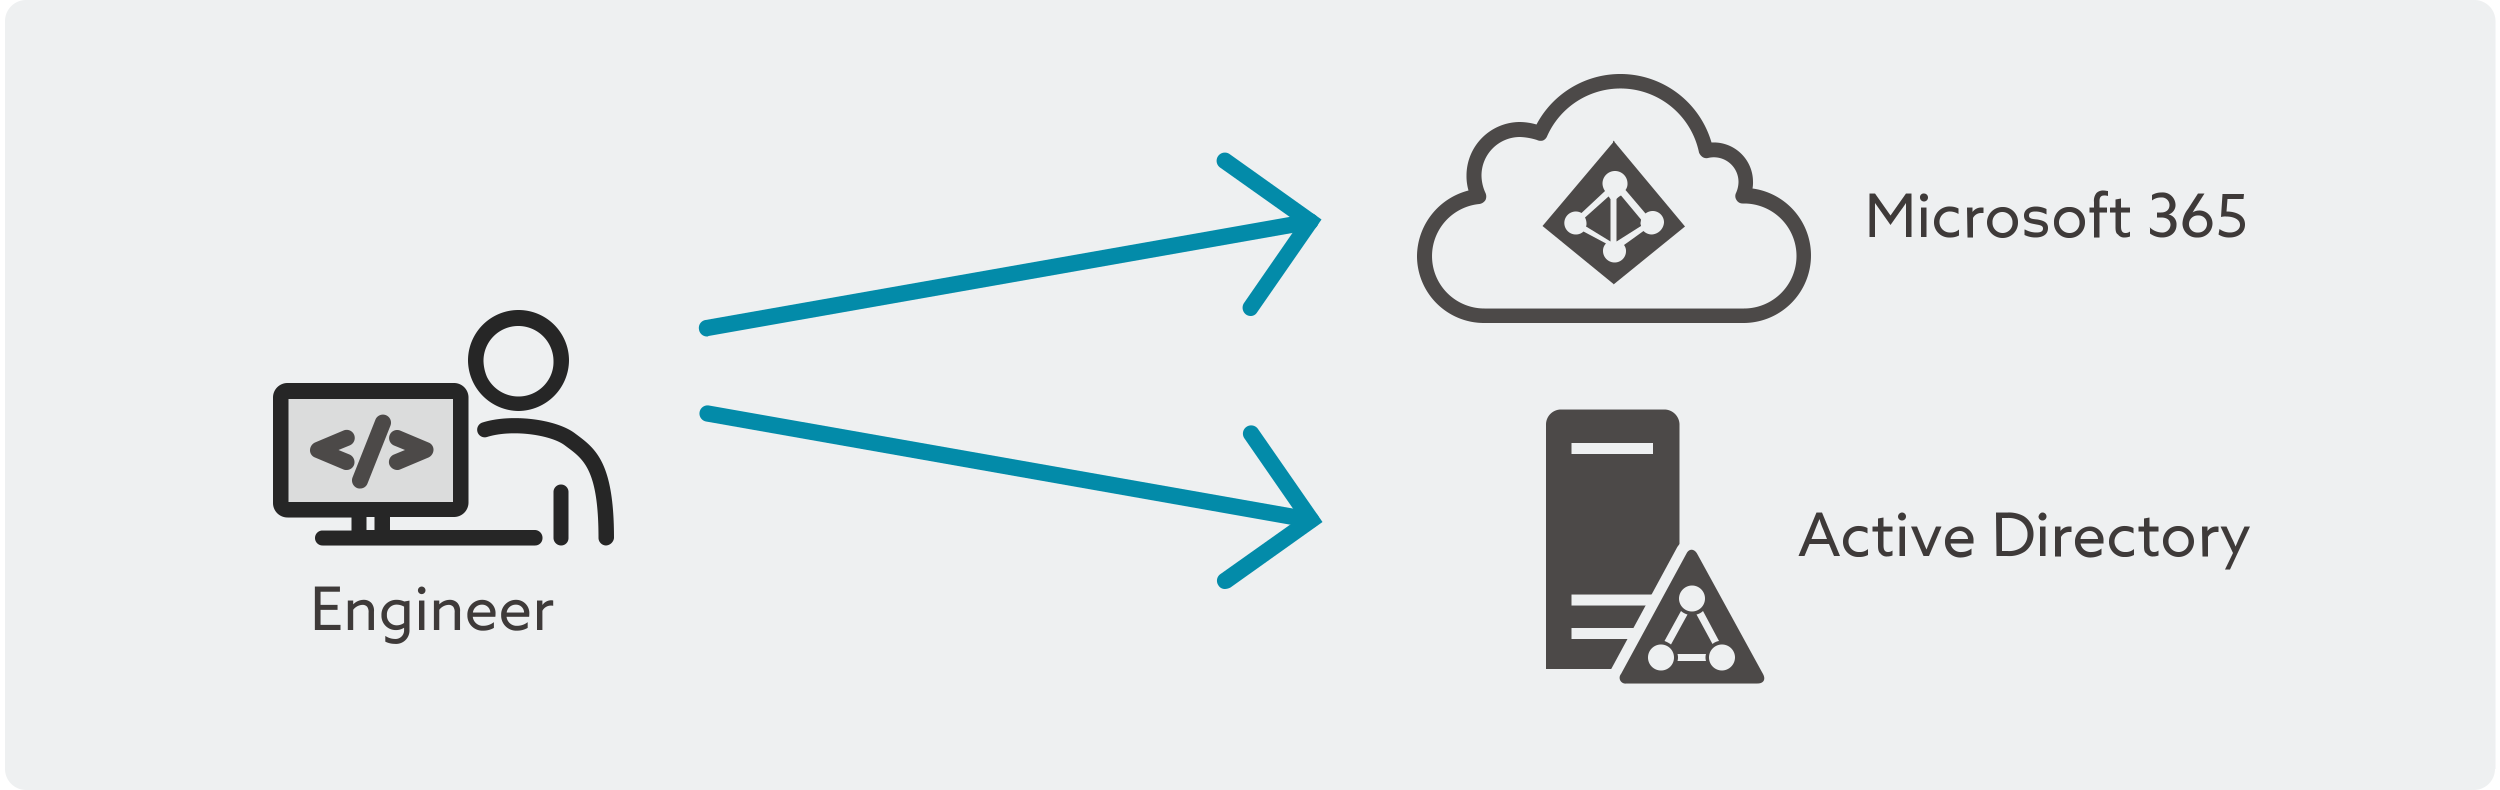<svg xmlns="http://www.w3.org/2000/svg" xmlns:xlink="http://www.w3.org/1999/xlink" width="500" height="158" viewBox="0 0 500 158"><rect x="0" y="0" width="500" height="158" fill="#333333" stroke="none"/><defs><clipPath id="b"><rect width="500" height="158"/></clipPath></defs><g id="a" clip-path="url(#b)"><rect width="500" height="158" fill="#fff"/><g transform="translate(0 -1)"><path d="M499,154.8a4.225,4.225,0,0,1-4.2,4.2H5.2A4.225,4.225,0,0,1,1,154.8V5.2A4.225,4.225,0,0,1,5.2,1H494.9a4.225,4.225,0,0,1,4.2,4.2V154.8Z" fill="#eef0f1"/><path d="M.972,12H6.1V10.968H2.112V7.98h3.4v-1h-3.4V4.344H5.988V3.312H.972ZM7.56,12H8.64V7.956a2.486,2.486,0,0,1,1.848-.984,1.224,1.224,0,0,1,.948.384,1.83,1.83,0,0,1,.276,1.2V12h1.08V8.352a2.391,2.391,0,0,0-.492-1.74,2.042,2.042,0,0,0-1.572-.648,2.928,2.928,0,0,0-2.064.888L8.64,6.84V6.1H7.56Zm7.5,2.328a4.182,4.182,0,0,0,1.872.444,2.681,2.681,0,0,0,2.964-2.8V6.12l-1.044.18a3.38,3.38,0,0,0-1.5-.336,2.963,2.963,0,0,0-3.06,3.1,2.849,2.849,0,0,0,2.892,2.952,2.921,2.921,0,0,0,1.608-.456l.024.012V12a1.715,1.715,0,0,1-1.884,1.788,3.444,3.444,0,0,1-1.872-.612Zm.324-5.34a1.93,1.93,0,0,1,1.944-2.064,3.045,3.045,0,0,1,1.488.408v3.252a2.5,2.5,0,0,1-1.476.48A1.943,1.943,0,0,1,15.384,8.988Zm6.2-4.92a.756.756,0,1,0,.756-.756A.753.753,0,0,0,21.588,4.068ZM21.8,12h1.08V6.1H21.8Zm2.976,0h1.08V7.956a2.486,2.486,0,0,1,1.848-.984,1.224,1.224,0,0,1,.948.384,1.83,1.83,0,0,1,.276,1.2V12h1.08V8.352a2.391,2.391,0,0,0-.492-1.74,2.042,2.042,0,0,0-1.572-.648,2.927,2.927,0,0,0-2.064.888L25.86,6.84V6.1H24.78ZM37.068,9.36a3.7,3.7,0,0,0,.036-.54,2.642,2.642,0,0,0-2.688-2.856,2.943,2.943,0,0,0-2.94,3.084,3.009,3.009,0,0,0,3.192,3.084,4.18,4.18,0,0,0,2.112-.552V10.428a3.365,3.365,0,0,1-2.04.732,2.023,2.023,0,0,1-2.184-1.8ZM34.392,6.936A1.6,1.6,0,0,1,36.06,8.508H32.58A1.8,1.8,0,0,1,34.392,6.936ZM43.824,9.36a3.7,3.7,0,0,0,.036-.54,2.642,2.642,0,0,0-2.688-2.856,2.943,2.943,0,0,0-2.94,3.084,3.009,3.009,0,0,0,3.192,3.084,4.18,4.18,0,0,0,2.112-.552V10.428a3.365,3.365,0,0,1-2.04.732,2.023,2.023,0,0,1-2.184-1.8ZM41.148,6.936a1.6,1.6,0,0,1,1.668,1.572h-3.48A1.8,1.8,0,0,1,41.148,6.936ZM45.4,12h1.08V8.16a1.932,1.932,0,0,1,1.74-1.044,1.736,1.736,0,0,1,.42.048V6.1a1.463,1.463,0,0,0-.384-.048,2.152,2.152,0,0,0-1.752.924l-.024-.012V6.1H45.4Z" transform="translate(62 115)" fill="#3e3a39"/><path d="M376.2,43.3c-.4-.6-.8-1.1-1.2-1.7h0v6.8h-1.1V39.7H375l3.1,4.4,3.1-4.4h1.1v8.7h-1.1V41.6h0c-.4.6-.8,1.2-1.2,1.7L378.1,46Z" fill="#3e3a39"/><path d="M384.8,39.7a.8.8,0,1,1-.8.8A.736.736,0,0,1,384.8,39.7Zm-.6,2.8h1.1v5.9h-1.1Z" fill="#3e3a39"/><path d="M391.8,48.1a3.661,3.661,0,0,1-1.8.4,3.02,3.02,0,0,1-3.2-3.1,3.1,3.1,0,0,1,3.3-3.1,3.768,3.768,0,0,1,1.6.4v1.1a3.371,3.371,0,0,0-1.7-.5,2.049,2.049,0,0,0-2.1,2.1,2.076,2.076,0,0,0,2.2,2.1,2.352,2.352,0,0,0,1.7-.6Z" fill="#3e3a39"/><path d="M393.4,42.5h1.1v.9h0a2.138,2.138,0,0,1,1.8-.9h.4v1.1h-.4a1.824,1.824,0,0,0-1.7,1v3.9h-1.1l-.1-6Z" fill="#3e3a39"/><path d="M400.5,42.4a2.994,2.994,0,0,1,3.1,3.1,3.052,3.052,0,0,1-3.1,3.1,3.1,3.1,0,1,1,0-6.2Zm0,5.2a1.97,1.97,0,0,0,2-2.1,2.03,2.03,0,0,0-2-2.1,1.97,1.97,0,0,0-2,2.1A2.027,2.027,0,0,0,400.5,47.6Z" fill="#3e3a39"/><path d="M405,46.9a4.645,4.645,0,0,0,2.3.6c.8,0,1.3-.2,1.3-.8,0-.7-.9-.7-1.8-.9-1.1-.2-2-.5-2-1.7s1.1-1.8,2.4-1.8a4.99,4.99,0,0,1,2.1.5v1.1a4.559,4.559,0,0,0-2.2-.6c-.8,0-1.3.2-1.3.8,0,.7.8.7,1.7.8,1.1.2,2.1.5,2.1,1.7,0,1.4-1.2,1.9-2.5,1.9a5.091,5.091,0,0,1-2.2-.5V46.9Z" fill="#3e3a39"/><path d="M413.9,42.4a2.994,2.994,0,0,1,3.1,3.1,3.052,3.052,0,0,1-3.1,3.1,2.994,2.994,0,0,1-3.1-3.1A2.939,2.939,0,0,1,413.9,42.4Zm0,5.2a1.97,1.97,0,0,0,2-2.1,2.03,2.03,0,0,0-2-2.1,2.1,2.1,0,0,0,0,4.2Z" fill="#3e3a39"/><path d="M418.8,43.5h-.9v-1h.9V41.4a2.427,2.427,0,0,1,.5-1.8,1.872,1.872,0,0,1,1.4-.5c.3,0,.7.1.9.1v1a2.2,2.2,0,0,0-.8-.1c-.7,0-.9.5-.9,1.1v1.3h1.5v1h-1.5v5h-1.1Z" fill="#3e3a39"/><path d="M423.1,46.4V43.5H422v-1h1.1V40.9l1.1-.2v1.8H426v1h-1.8v2.7c0,.7.1,1.4.9,1.4a1.4,1.4,0,0,0,.9-.3v1a3.087,3.087,0,0,1-1.1.2,1.466,1.466,0,0,1-1.3-.6C423.2,47.7,423.1,47.2,423.1,46.4Z" fill="#3e3a39"/><path d="M429.9,46.4a3.544,3.544,0,0,0,2.4,1.1,1.62,1.62,0,0,0,1.8-1.5c0-.9-.6-1.5-1.9-1.5h-.8v-1h.8c1.1,0,1.7-.6,1.7-1.5a1.53,1.53,0,0,0-1.7-1.5,2.792,2.792,0,0,0-1.8.6V40a3.557,3.557,0,0,1,1.9-.5,2.543,2.543,0,0,1,2.8,2.4,1.958,1.958,0,0,1-1.4,2h0a1.963,1.963,0,0,1,1.6,2.1c0,1.5-1.2,2.5-2.9,2.5a4.029,4.029,0,0,1-2.4-.8V46.4Z" fill="#3e3a39"/><path d="M440.9,39.7,438.8,43a2.187,2.187,0,0,1-.3.5h0a2.5,2.5,0,0,1,1.3-.4,2.606,2.606,0,0,1,2.7,2.6,2.845,2.845,0,0,1-3,2.8,2.808,2.808,0,0,1-3-2.9,5.021,5.021,0,0,1,1.1-2.8l2-3.1Zm-1.3,7.8a1.71,1.71,0,0,0,1.8-1.7,1.655,1.655,0,0,0-1.8-1.7,1.71,1.71,0,0,0-1.8,1.7A1.654,1.654,0,0,0,439.6,47.5Z" fill="#3e3a39"/><path d="M443.9,46.8a3.523,3.523,0,0,0,2.1.7c1.1,0,2-.6,2-1.5,0-1.3-1.6-1.7-2.8-1.7a3.4,3.4,0,0,0-1,.1l.3-4.6h4.3l-.1,1h-3.2l-.2,2.5c1.8,0,3.7.7,3.7,2.6,0,1.6-1.3,2.6-3.1,2.6a3.8,3.8,0,0,1-2.2-.6Z" fill="#3e3a39"/><path d="M363.3,103.5h1.1l3.6,8.7h-1.2l-1-2.4h-3.9l-1,2.4h-1.2Zm-1,5.3h3.1l-.7-1.8a14.272,14.272,0,0,1-.8-2.2h0c-.3.7-.6,1.4-.9,2.2Z" fill="#3e3a39"/><path d="M373.6,112a3.661,3.661,0,0,1-1.8.4,3.02,3.02,0,0,1-3.2-3.1,3.1,3.1,0,0,1,3.3-3.1,3.768,3.768,0,0,1,1.6.4v1.1a3.371,3.371,0,0,0-1.7-.5,2.049,2.049,0,0,0-2.1,2.1,2.076,2.076,0,0,0,2.2,2.1,2.352,2.352,0,0,0,1.7-.6Z" fill="#3e3a39"/><path d="M375.6,110.2v-2.9h-1.1v-1h1.1v-1.6l1.1-.2v1.8h1.8v1h-1.8V110c0,.7.1,1.4.9,1.4a1.4,1.4,0,0,0,.9-.3v1a3.087,3.087,0,0,1-1.1.2,1.466,1.466,0,0,1-1.3-.6C375.8,111.5,375.6,111,375.6,110.2Z" fill="#3e3a39"/><path d="M380.4,103.5a.8.8,0,1,1-.8.8A.86.86,0,0,1,380.4,103.5Zm-.5,2.8H381v5.9h-1.1Z" fill="#3e3a39"/><path d="M382.2,106.3h1.2l1.1,2.7c.3.7.5,1.3.8,1.9h0c.3-.7.5-1.3.8-2l1.1-2.6h1.1l-2.5,5.9h-1.1Z" fill="#3e3a39"/><path d="M390.1,109.6a2.017,2.017,0,0,0,2.2,1.8,3.221,3.221,0,0,0,2-.7v1.2a4.336,4.336,0,0,1-2.1.6,3.019,3.019,0,0,1-3.2-3.1,2.97,2.97,0,0,1,3-3.1,2.681,2.681,0,0,1,2.7,2.9v.5h-4.6Zm0-.8h3.5a1.639,1.639,0,0,0-1.7-1.6A1.875,1.875,0,0,0,390.1,108.8Z" fill="#3e3a39"/><path d="M399.2,103.5h2.4a6.172,6.172,0,0,1,3.1.7,4.106,4.106,0,0,1,2,3.6,4.266,4.266,0,0,1-1.7,3.5,5.684,5.684,0,0,1-3.6.9h-2.1l-.1-8.7Zm2.3,7.7a4.373,4.373,0,0,0,2.6-.6,3.17,3.17,0,0,0,1.4-2.7,3.044,3.044,0,0,0-1.4-2.7,4.752,4.752,0,0,0-2.6-.6h-1.1v6.6Z" fill="#3e3a39"/><path d="M408.5,103.5a.8.8,0,1,1-.8.8C407.8,103.9,408.1,103.5,408.5,103.5Zm-.5,2.8h1.1v5.9H408Z" fill="#3e3a39"/><path d="M411,106.3h1.1v.9h0a2.138,2.138,0,0,1,1.8-.9h.4v1.1h-.4a1.824,1.824,0,0,0-1.7,1v3.9H411Z" fill="#3e3a39"/><path d="M416.1,109.6a2.017,2.017,0,0,0,2.2,1.8,3.221,3.221,0,0,0,2-.7v1.2a4.336,4.336,0,0,1-2.1.6,3.019,3.019,0,0,1-3.2-3.1,2.97,2.97,0,0,1,3-3.1,2.681,2.681,0,0,1,2.7,2.9v.5h-4.6Zm0-.8h3.5a1.639,1.639,0,0,0-1.7-1.6A1.8,1.8,0,0,0,416.1,108.8Z" fill="#3e3a39"/><path d="M426.8,112a3.661,3.661,0,0,1-1.8.4,3.02,3.02,0,0,1-3.2-3.1,3.1,3.1,0,0,1,3.3-3.1,3.768,3.768,0,0,1,1.6.4v1.1a3.371,3.371,0,0,0-1.7-.5,2.049,2.049,0,0,0-2.1,2.1,2.076,2.076,0,0,0,2.2,2.1,2.352,2.352,0,0,0,1.7-.6Z" fill="#3e3a39"/><path d="M428.8,110.2v-2.9h-1.1v-1h1.1v-1.6l1.1-.2v1.8h1.8v1h-1.8V110c0,.7.1,1.4.9,1.4a1.4,1.4,0,0,0,.9-.3v1a3.087,3.087,0,0,1-1.1.2,1.466,1.466,0,0,1-1.3-.6C428.9,111.5,428.8,111,428.8,110.2Z" fill="#3e3a39"/><path d="M435.7,106.2a3.1,3.1,0,1,1-3.1,3.1A2.994,2.994,0,0,1,435.7,106.2Zm0,5.2a1.97,1.97,0,0,0,2-2.1,2.03,2.03,0,0,0-2-2.1,1.97,1.97,0,0,0-2,2.1A2.03,2.03,0,0,0,435.7,111.4Z" fill="#3e3a39"/><path d="M440.4,106.3h1.1v.9h0a2.138,2.138,0,0,1,1.8-.9h.4v1.1h-.4a1.824,1.824,0,0,0-1.7,1v3.9h-1.1l-.1-6Z" fill="#3e3a39"/><path d="M445,114.9l1.6-3.3-2.5-5.3h1.2l1,2.2a14.166,14.166,0,0,1,.8,1.8h0c.3-.6.5-1.2.8-1.8l1-2.2H450l-4,8.6Z" fill="#3e3a39"/><rect width="34.8" height="22.4" transform="translate(56.8 79.6)" fill="#dbdcdc"/><path d="M103.7,83.2A10.212,10.212,0,0,1,93.6,73.1a10.1,10.1,0,1,1,20.2,0,10.212,10.212,0,0,1-10.1,10.1Zm0-17a6.957,6.957,0,0,0-7,7,8.756,8.756,0,0,0,.7,3.2,7.038,7.038,0,0,0,12.6,0,6.7,6.7,0,0,0,.7-3.1A7.042,7.042,0,0,0,103.7,66.2Z" fill="#262626"/><path d="M121.2,110.1a1.538,1.538,0,0,1-1.5-1.5c0-13.5-2.9-15.7-6.3-18.2l-.4-.3c-2.7-2.1-10.5-3.3-15.6-1.7a1.518,1.518,0,0,1-.9-2.9c5.7-1.8,14.6-.7,18.4,2.1l.4.3c3.9,2.9,7.5,5.7,7.5,20.7A1.708,1.708,0,0,1,121.2,110.1Z" fill="#262626"/><path d="M107,107H78v-2.6H90.8a2.9,2.9,0,0,0,2.9-2.9v-21a2.9,2.9,0,0,0-2.9-2.9H57.5a2.9,2.9,0,0,0-2.9,2.9v21.1a2.9,2.9,0,0,0,2.9,2.9H70.3v2.6H64.5a1.5,1.5,0,0,0,0,3H107a1.473,1.473,0,0,0,1.5-1.5A1.561,1.561,0,0,0,107,107Zm-32.1,0H73.3v-2.6h1.6Zm-17.2-5.6V80.8H90.6v20.6Z" fill="#262626"/><path d="M112.2,110.1a1.538,1.538,0,0,1-1.5-1.5V99.4a1.5,1.5,0,0,1,3,0v9.2A1.473,1.473,0,0,1,112.2,110.1Z" fill="#262626"/><path d="M69.3,95a1.268,1.268,0,0,1-.6-.1L63,92.5A1.539,1.539,0,0,1,62,91a1.751,1.751,0,0,1,1-1.5l5.7-2.4a1.616,1.616,0,1,1,1.2,3l-2.2.9,2.2.9a1.667,1.667,0,0,1,.9,2.1A1.583,1.583,0,0,1,69.3,95Z" fill="#4c4948"/><path d="M79.4,95a1.751,1.751,0,0,1-1.5-1,1.616,1.616,0,0,1,.9-2.1L81,91l-2.2-.9a1.616,1.616,0,0,1,1.2-3l5.7,2.4a1.539,1.539,0,0,1,1,1.5,1.751,1.751,0,0,1-1,1.5L80,94.9A1.268,1.268,0,0,1,79.4,95Z" fill="#4c4948"/><path d="M72,98.7a1.268,1.268,0,0,1-.6-.1,1.667,1.667,0,0,1-.9-2.1l4.6-11.6a1.616,1.616,0,0,1,3,1.2L73.5,97.7A1.539,1.539,0,0,1,72,98.7Z" fill="#4c4948"/><path d="M348.7,65.6H296.8a13.4,13.4,0,0,1-13.4-13.4,13.686,13.686,0,0,1,10.3-13.1,10.323,10.323,0,0,1-.4-3A10.712,10.712,0,0,1,304,25.4a12.573,12.573,0,0,1,3.3.5,18.976,18.976,0,0,1,35,3.6,7.866,7.866,0,0,1,8.3,7.8,6.149,6.149,0,0,1-.1,1.4,13.511,13.511,0,0,1-1.8,26.9ZM304,28.4a7.7,7.7,0,0,0-7.7,7.7,8.525,8.525,0,0,0,.8,3.5,1.708,1.708,0,0,1,0,1.4,1.742,1.742,0,0,1-1.2.8,10.473,10.473,0,0,0,1,20.9h51.9a10.5,10.5,0,0,0,0-21h-.3a1.387,1.387,0,0,1-1.2-.7,1.41,1.41,0,0,1-.1-1.4,5.45,5.45,0,0,0,.5-2.2,4.927,4.927,0,0,0-6.1-4.8,1.389,1.389,0,0,1-1.1-.2,2.016,2.016,0,0,1-.7-.9,16.04,16.04,0,0,0-30.4-3.2,1.549,1.549,0,0,1-.8.8,1.672,1.672,0,0,1-1.2-.1A12.758,12.758,0,0,0,304,28.4Z" fill="#4c4948"/><path d="M317,44.5a2.662,2.662,0,0,1,.3,1.2,1.268,1.268,0,0,1-.1.6l4.9,3V40.8c-.1,0-.3-.5-.4-.5Z" fill="#4c4948" fill-rule="evenodd"/><path d="M324.2,40.1a3.114,3.114,0,0,0-.9.7v8.5l4.9-3.1c0-.2-.1-.3-.1-.5,0-.3.1-.5.1-.8Z" fill="#4c4948" fill-rule="evenodd"/><path d="M322.9,29.4v-.2l-.1.1-.2-.2v.4L308.5,46.2l14.2,11.6v.1L337,46.3Zm7.4,18.5a2.36,2.36,0,0,1-1.6-.7L324.8,50a1.922,1.922,0,0,1,.4,1.2,2.263,2.263,0,0,1-2.3,2.3,2.326,2.326,0,0,1-2.3-2.3,2.035,2.035,0,0,1,.6-1.5l-4.5-2.4a2.2,2.2,0,0,1-1.5.6,2.3,2.3,0,1,1,1.1-4.3l4.7-4.4a2.7,2.7,0,0,1-.5-1.5,2.5,2.5,0,0,1,5,0,2.01,2.01,0,0,1-.4,1.3l4,4.7a2.389,2.389,0,0,1,1.4-.5,2.263,2.263,0,0,1,2.3,2.3A2.589,2.589,0,0,1,330.3,47.9Z" fill="#4c4948" fill-rule="evenodd"/><path d="M306.9,136.9V85.8a5.164,5.164,0,0,1,5.2-5.2h20.7a5.164,5.164,0,0,1,5.2,5.2v51.1Z" fill="#eef0f1" fill-rule="evenodd"/><path d="M330.6,91.8H314.3V89.6h16.3Zm0,30.3H314.3v-2.2h16.3Zm0,6.7H314.3v-2.2h16.3Zm2.3-45.9H312.2a3.009,3.009,0,0,0-3,3v48.9h26.7v-49A3.057,3.057,0,0,0,332.9,82.9Z" fill="#4c4948" fill-rule="evenodd"/><path d="M325.3,139.9a3.458,3.458,0,0,1-3.1-1.6,3.577,3.577,0,0,1,.1-3.6l13-24a3.433,3.433,0,0,1,3-1.9,3.515,3.515,0,0,1,3,1.9l13.1,24.1a3.393,3.393,0,0,1,.1,3.5,3.577,3.577,0,0,1-3.1,1.6Z" fill="#eef0f1" fill-rule="evenodd"/><path d="M344.4,135.1a2.6,2.6,0,1,1,2.6-2.6A2.647,2.647,0,0,1,344.4,135.1Zm-3.2-1.9h-5.7a2.5,2.5,0,0,0,0-1.4h5.7a2.5,2.5,0,0,0,0,1.4Zm-9,1.9a2.6,2.6,0,1,1,2.6-2.6A2.582,2.582,0,0,1,332.2,135.1Zm4-11.9a3.293,3.293,0,0,0,1.3.7l-3.3,6a5.387,5.387,0,0,0-1.3-.7Zm7.6,6a2.618,2.618,0,0,0-1.3.6l-3.2-5.9a2.729,2.729,0,0,0,1.3-.7Zm-5.4-11.1a2.6,2.6,0,1,1-2.6,2.6A2.647,2.647,0,0,1,338.4,118.1Zm14.2,17.7-13.2-24.1c-.6-1-1.6-1-2.1,0l-13.1,24.1a1.166,1.166,0,0,0,1.1,1.9h26.2C352.7,137.7,353.2,136.9,352.6,135.8Z" fill="#4c4948" fill-rule="evenodd"/><path d="M250.1,64.2a1.613,1.613,0,0,1-.9-.3,1.7,1.7,0,0,1-.4-2.3l11-15.9L244,34.5a1.651,1.651,0,0,1,1.9-2.7l18.4,13.1L251.4,63.5A1.457,1.457,0,0,1,250.1,64.2Z" fill="#038ba9"/><path d="M141.4,68.3a1.617,1.617,0,0,1-1.6-1.4,1.6,1.6,0,0,1,1.3-1.9L261.8,43.7a1.628,1.628,0,0,1,.6,3.2L141.7,68.2A.367.367,0,0,1,141.4,68.3Z" fill="#038ba9"/><path d="M245,118.8a1.457,1.457,0,0,1-1.3-.7,1.628,1.628,0,0,1,.4-2.3l15.8-11.2-11-15.9a1.651,1.651,0,1,1,2.7-1.9l12.9,18.6-18.4,13.1A2.607,2.607,0,0,1,245,118.8Z" fill="#038ba9"/><path d="M262.1,106.6h-.3L141.2,85.3a1.628,1.628,0,0,1,.6-3.2l120.7,21.3a1.6,1.6,0,0,1,1.3,1.9A1.714,1.714,0,0,1,262.1,106.6Z" fill="#038ba9"/></g></g></svg>